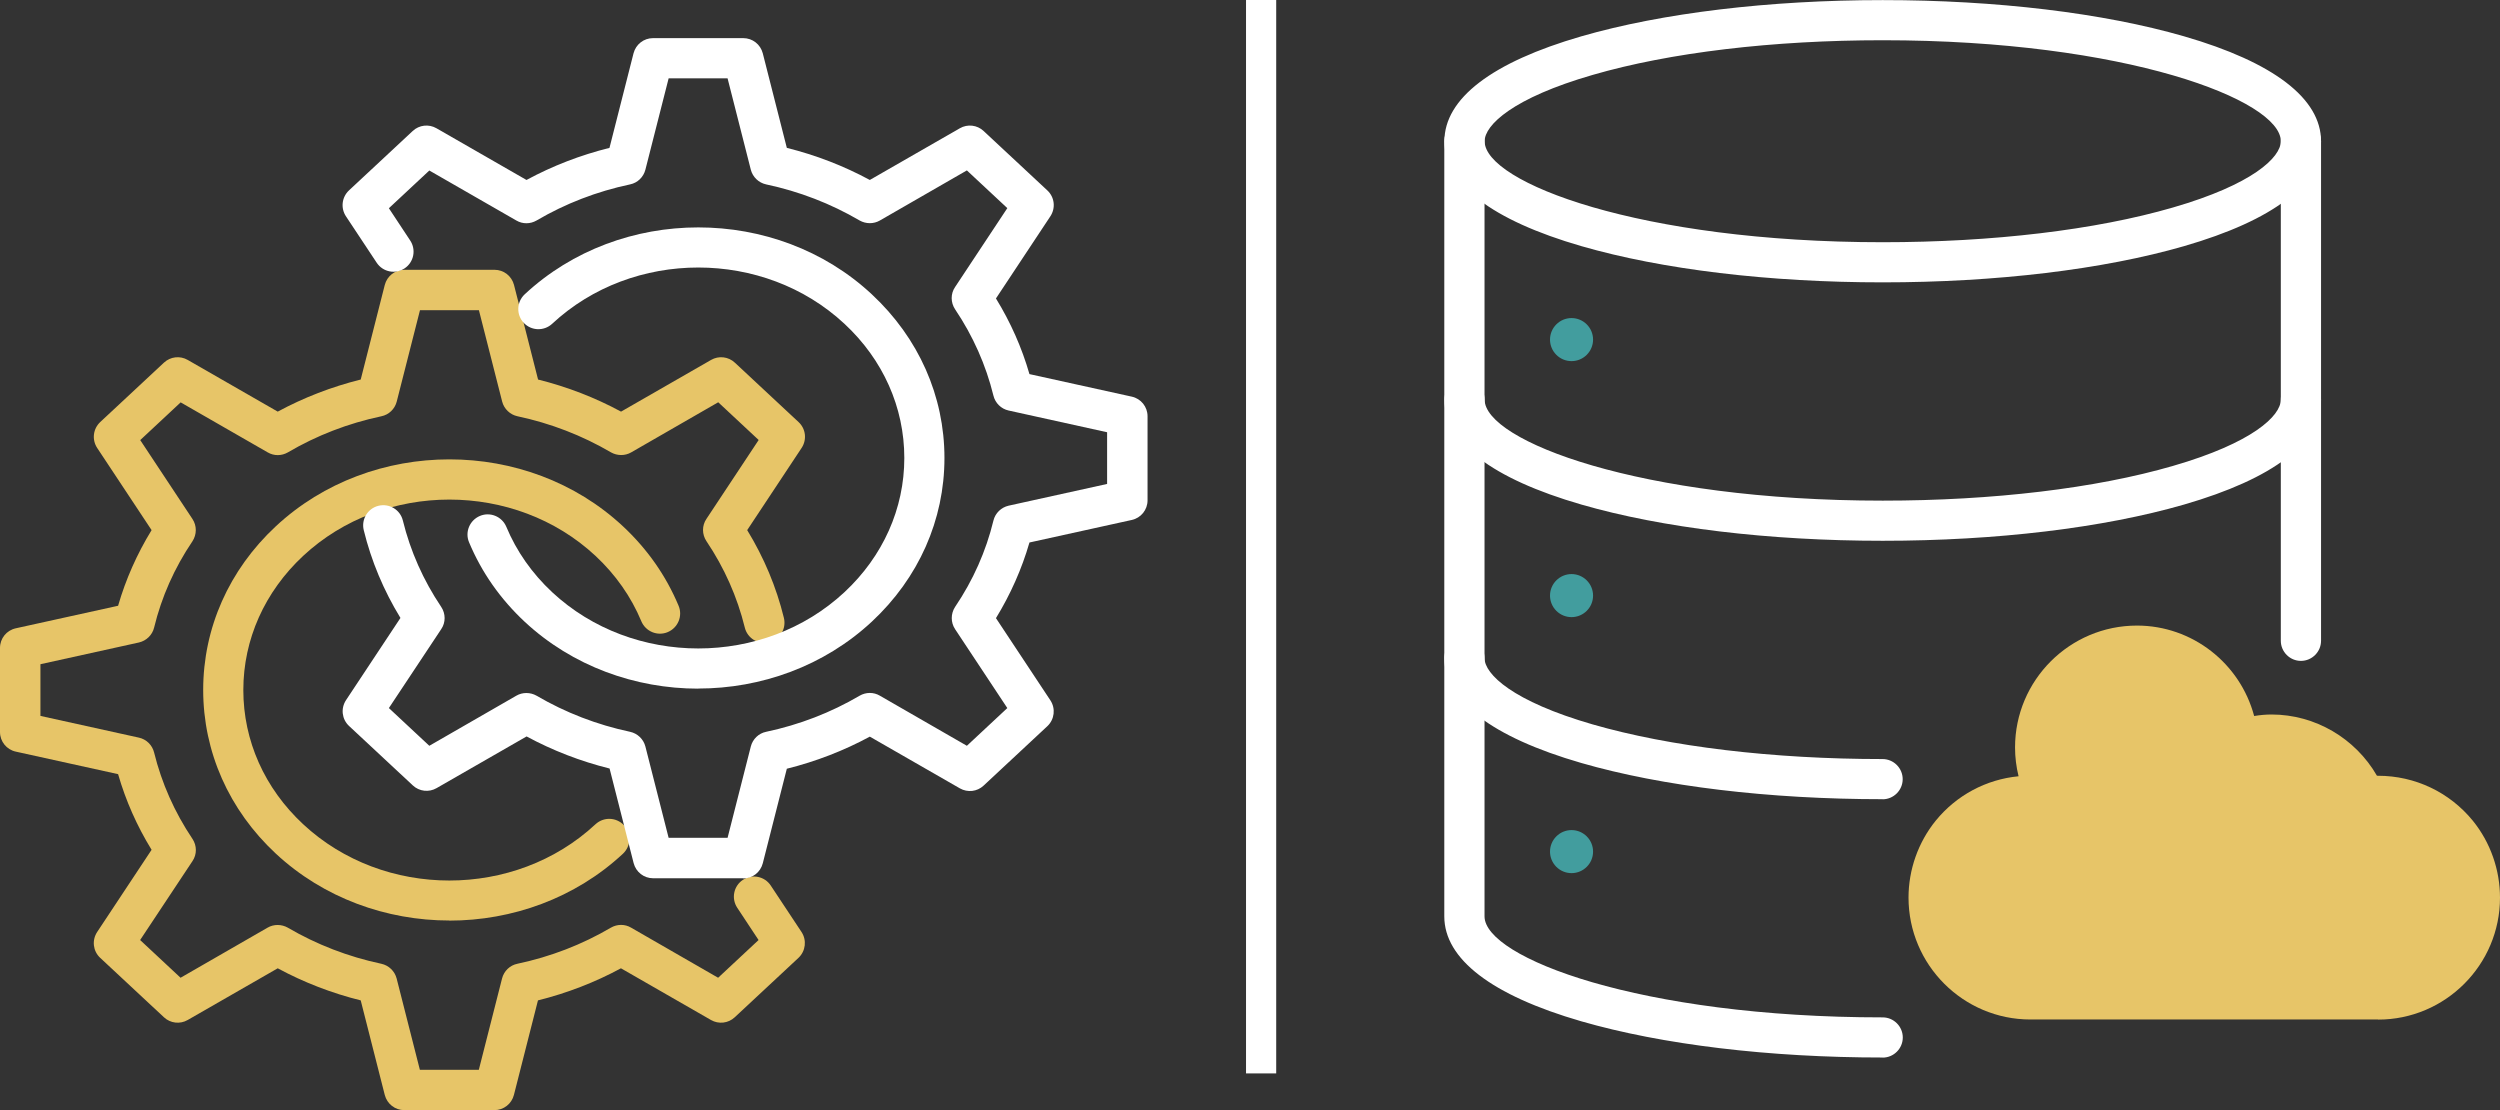 <?xml version="1.0" encoding="UTF-8"?>
<svg id="Layer_2" data-name="Layer 2" xmlns="http://www.w3.org/2000/svg" viewBox="0 0 248.53 110.36">
  <rect x="0" y="0" width="248.53" height="110.36" fill="#333333" stroke="none"/>
  <defs>
    <style>
      .cls-1 {
        fill: #e7c568;
      }

      .cls-2 {
        fill: none;
        stroke: #fff;
        stroke-miterlimit: 10;
        stroke-width: 3px;
      }

      .cls-3 {
        fill: #429d9e;
      }

      .cls-4 {
        fill: #fff;
      }
    </style>
  </defs>
  <g id="Layer_1-2" data-name="Layer 1">
    <g>
      <g>
        <path class="cls-1" d="M44.68,91.51c-6.25,0-12.5-2.22-17.26-6.65-4.66-4.34-7.22-10.12-7.22-16.27s2.56-11.93,7.22-16.27c9.52-8.87,25-8.87,34.51,0,2.42,2.26,4.28,4.91,5.53,7.9.43,1.02-.06,2.19-1.08,2.62-1.02.43-2.19-.06-2.62-1.07-1.02-2.45-2.56-4.64-4.56-6.51-8.01-7.46-21.05-7.46-29.06,0-3.83,3.57-5.95,8.31-5.95,13.34s2.11,9.77,5.95,13.34c8.01,7.46,21.05,7.46,29.06,0,.81-.75,2.07-.71,2.83.1.75.81.71,2.07-.1,2.83-4.76,4.43-11.01,6.65-17.26,6.65Z"/>
        <path class="cls-1" d="M49.16,110.36h-8.97c-.92,0-1.71-.62-1.94-1.51l-2.39-9.4c-2.89-.72-5.66-1.79-8.25-3.19l-8.95,5.14c-.76.44-1.72.33-2.36-.27l-6.34-5.91c-.72-.67-.84-1.75-.3-2.57l5.41-8.17c-1.45-2.36-2.57-4.88-3.33-7.52l-10.17-2.24c-.92-.2-1.57-1.01-1.57-1.95v-8.36c0-.94.65-1.75,1.57-1.95l10.17-2.24c.76-2.63,1.88-5.15,3.33-7.52l-5.41-8.17c-.54-.82-.41-1.9.3-2.57l6.34-5.91c.64-.6,1.6-.71,2.36-.27l8.95,5.14c2.59-1.4,5.36-2.47,8.25-3.19l2.39-9.4c.23-.89,1.02-1.51,1.94-1.51h8.97c.92,0,1.71.62,1.94,1.51l2.39,9.4c2.89.72,5.66,1.79,8.25,3.19l8.95-5.14c.76-.44,1.72-.33,2.36.27l6.34,5.91c.72.67.84,1.75.3,2.57l-5.41,8.17c1.67,2.73,2.9,5.66,3.65,8.73.26,1.07-.39,2.16-1.47,2.42-1.08.26-2.16-.39-2.42-1.47-.75-3.05-2.03-5.93-3.81-8.58-.45-.67-.46-1.55,0-2.22l5.19-7.84-4.02-3.75-8.65,4.98c-.62.36-1.39.35-2.01,0-2.87-1.68-6-2.89-9.3-3.59-.74-.16-1.33-.73-1.52-1.46l-2.31-9.08h-5.86l-2.31,9.08c-.19.74-.78,1.31-1.52,1.46-3.31.7-6.44,1.91-9.3,3.59-.62.36-1.38.37-2.01,0l-8.65-4.97-4.02,3.75,5.19,7.84c.45.67.44,1.55,0,2.22-1.79,2.65-3.07,5.53-3.81,8.58-.18.74-.77,1.31-1.51,1.48l-9.79,2.16v5.14l9.79,2.16c.74.16,1.33.74,1.51,1.48.75,3.04,2.03,5.93,3.81,8.58.45.67.46,1.55,0,2.22l-5.2,7.84,4.02,3.75,8.65-4.98c.62-.36,1.39-.35,2.01,0,2.87,1.68,6,2.89,9.3,3.59.74.16,1.33.73,1.52,1.46l2.31,9.08h5.86s2.31-9.08,2.31-9.08c.19-.74.78-1.31,1.52-1.46,3.31-.7,6.44-1.91,9.3-3.59.62-.36,1.39-.37,2.01,0l8.65,4.98,4.02-3.75-2.12-3.21c-.61-.92-.36-2.16.56-2.77.92-.61,2.16-.36,2.77.56l3.06,4.62c.54.82.41,1.9-.3,2.57l-6.34,5.91c-.64.6-1.6.71-2.36.27l-8.95-5.14c-2.59,1.4-5.36,2.47-8.25,3.19l-2.39,9.4c-.23.89-1.02,1.51-1.94,1.51Z"/>
        <path class="cls-4" d="M69.42,68.46c-6.25,0-12.5-2.22-17.26-6.65-2.42-2.26-4.28-4.91-5.53-7.9-.43-1.02.06-2.19,1.08-2.62,1.02-.43,2.19.06,2.62,1.07,1.02,2.45,2.56,4.64,4.56,6.51,8.01,7.46,21.05,7.46,29.06,0,3.83-3.57,5.95-8.31,5.95-13.34s-2.11-9.77-5.95-13.34c-8.01-7.46-21.05-7.46-29.06,0-.81.75-2.07.71-2.83-.1-.75-.81-.71-2.07.1-2.83,9.52-8.87,25-8.87,34.51,0,4.66,4.34,7.22,10.12,7.22,16.27s-2.56,11.93-7.22,16.27c-4.76,4.43-11.01,6.65-17.26,6.65Z"/>
        <path class="cls-4" d="M73.9,87.31h-8.97c-.92,0-1.71-.62-1.94-1.51l-2.39-9.4c-2.89-.72-5.66-1.79-8.25-3.19l-8.95,5.14c-.76.44-1.72.33-2.36-.27l-6.34-5.91c-.72-.67-.84-1.75-.3-2.57l5.41-8.17c-1.67-2.73-2.9-5.66-3.65-8.73-.26-1.07.39-2.16,1.47-2.42,1.07-.26,2.16.39,2.42,1.47.75,3.05,2.03,5.93,3.81,8.58.45.67.46,1.55,0,2.22l-5.2,7.84,4.02,3.75,8.65-4.98c.62-.36,1.39-.35,2.01,0,2.87,1.68,6,2.89,9.3,3.59.74.16,1.33.73,1.52,1.46l2.31,9.08h5.86s2.31-9.08,2.31-9.08c.19-.74.78-1.31,1.52-1.46,3.31-.7,6.44-1.91,9.3-3.59.62-.36,1.39-.37,2.01,0l8.65,4.98,4.02-3.75-5.19-7.84c-.45-.67-.44-1.55,0-2.22,1.79-2.65,3.07-5.53,3.81-8.58.18-.74.77-1.31,1.51-1.48l9.79-2.16v-5.14l-9.79-2.16c-.74-.16-1.33-.74-1.51-1.48-.75-3.05-2.03-5.93-3.81-8.58-.45-.67-.46-1.55,0-2.22l5.19-7.84-4.02-3.75-8.65,4.98c-.62.36-1.39.35-2.01,0-2.87-1.68-6-2.89-9.3-3.59-.74-.16-1.33-.73-1.52-1.46l-2.31-9.08h-5.86l-2.31,9.08c-.19.74-.78,1.31-1.52,1.46-3.31.7-6.44,1.91-9.3,3.59-.62.36-1.38.37-2.01,0l-8.65-4.97-4.02,3.75,2.12,3.21c.61.92.36,2.16-.56,2.77-.92.61-2.16.36-2.77-.56l-3.06-4.62c-.54-.82-.41-1.9.3-2.57l6.34-5.91c.64-.6,1.6-.71,2.36-.27l8.95,5.14c2.59-1.4,5.36-2.47,8.25-3.19l2.39-9.4c.23-.89,1.02-1.51,1.94-1.51h8.97c.92,0,1.71.62,1.94,1.51l2.39,9.4c2.89.72,5.66,1.79,8.25,3.19l8.95-5.14c.76-.44,1.72-.33,2.36.27l6.34,5.91c.72.67.84,1.75.3,2.57l-5.41,8.17c1.45,2.36,2.57,4.88,3.33,7.52l10.17,2.24c.92.2,1.57,1.01,1.57,1.95v8.36c0,.94-.65,1.75-1.57,1.95l-10.17,2.24c-.76,2.63-1.88,5.15-3.33,7.52l5.41,8.17c.54.82.41,1.9-.3,2.57l-6.34,5.91c-.64.6-1.59.71-2.36.27l-8.95-5.14c-2.59,1.4-5.36,2.47-8.25,3.19l-2.39,9.4c-.23.89-1.02,1.51-1.94,1.51Z"/>
      </g>
      <g>
        <g>
          <path class="cls-4" d="M187.16,28.07c-11.29,0-21.93-1.28-29.95-3.6-8.91-2.58-13.62-6.19-13.62-10.43s4.71-7.85,13.62-10.43c8.03-2.32,18.67-3.6,29.95-3.6s21.93,1.28,29.96,3.6c8.91,2.58,13.62,6.19,13.62,10.43s-4.71,7.85-13.62,10.43c-8.03,2.32-18.67,3.6-29.96,3.6ZM187.16,4c-10.92,0-21.17,1.22-28.84,3.45-7.92,2.29-10.73,4.98-10.73,6.59,0,4.09,15.42,10.04,39.58,10.04,10.92,0,21.17-1.22,28.84-3.45,7.92-2.29,10.73-4.98,10.73-6.59,0-4.09-15.42-10.04-39.58-10.04Z"/>
          <path class="cls-4" d="M187.16,53.76c-11.29,0-21.93-1.28-29.95-3.6-8.91-2.58-13.62-6.19-13.62-10.43,0-1.1.9-2,2-2s2,.9,2,2c0,4.09,15.42,10.04,39.58,10.04,10.92,0,21.17-1.22,28.84-3.45,7.92-2.29,10.73-4.98,10.73-6.59,0-1.1.9-2,2-2s2,.9,2,2c0,4.25-4.71,7.85-13.62,10.43-8.03,2.32-18.67,3.6-29.96,3.6Z"/>
          <path class="cls-3" d="M158.37,33.76c0,1.18-.96,2.14-2.14,2.14s-2.14-.96-2.14-2.14.96-2.14,2.14-2.14,2.14.96,2.14,2.14Z"/>
          <path class="cls-3" d="M158.37,59.21c0,1.18-.96,2.14-2.14,2.14s-2.14-.96-2.14-2.14.96-2.14,2.14-2.14,2.14.96,2.14,2.14Z"/>
          <path class="cls-3" d="M158.37,84.66c0,1.18-.96,2.14-2.14,2.14s-2.14-.96-2.14-2.14.96-2.14,2.14-2.14,2.14.96,2.14,2.14Z"/>
          <path class="cls-4" d="M228.74,65.7c-1.1,0-2-.9-2-2V14.04c0-1.1.9-2,2-2s2,.9,2,2v49.66c0,1.1-.9,2-2,2Z"/>
          <path class="cls-4" d="M187.16,79.45c-11.29,0-21.93-1.28-29.96-3.6-8.91-2.58-13.62-6.19-13.62-10.43,0-1.1.9-2,2-2s2,.9,2,2c0,1.61,2.81,4.3,10.73,6.59,7.68,2.22,17.92,3.45,28.84,3.45,1.1,0,2,.9,2,2s-.9,2-2,2Z"/>
          <path class="cls-4" d="M187.16,105.13c-11.29,0-21.93-1.28-29.96-3.6-8.91-2.58-13.62-6.19-13.62-10.43V14.04c0-1.1.9-2,2-2s2,.9,2,2v77.06c0,4.09,15.42,10.04,39.58,10.04,1.1,0,2,.9,2,2s-.9,2-2,2Z"/>
        </g>
        <path class="cls-1" d="M236.41,101.35h-34.56c-6.69,0-12.12-5.44-12.12-12.12,0-2.77.96-5.49,2.7-7.64,2.07-2.54,5.02-4.11,8.24-4.42-.23-.94-.35-1.89-.35-2.86,0-6.69,5.44-12.12,12.12-12.12,5.51,0,10.26,3.76,11.65,8.99.6-.1,1.16-.15,1.73-.15,4.33,0,8.33,2.36,10.48,6.09.04,0,.07,0,.11,0,3.67,0,7.1,1.63,9.42,4.47,1.75,2.16,2.7,4.88,2.7,7.65,0,6.68-5.44,12.12-12.12,12.12Z"/>
      </g>
      <line class="cls-2" x1="125.37" x2="125.37" y2="106.71"/>
    </g>
  </g>
</svg>